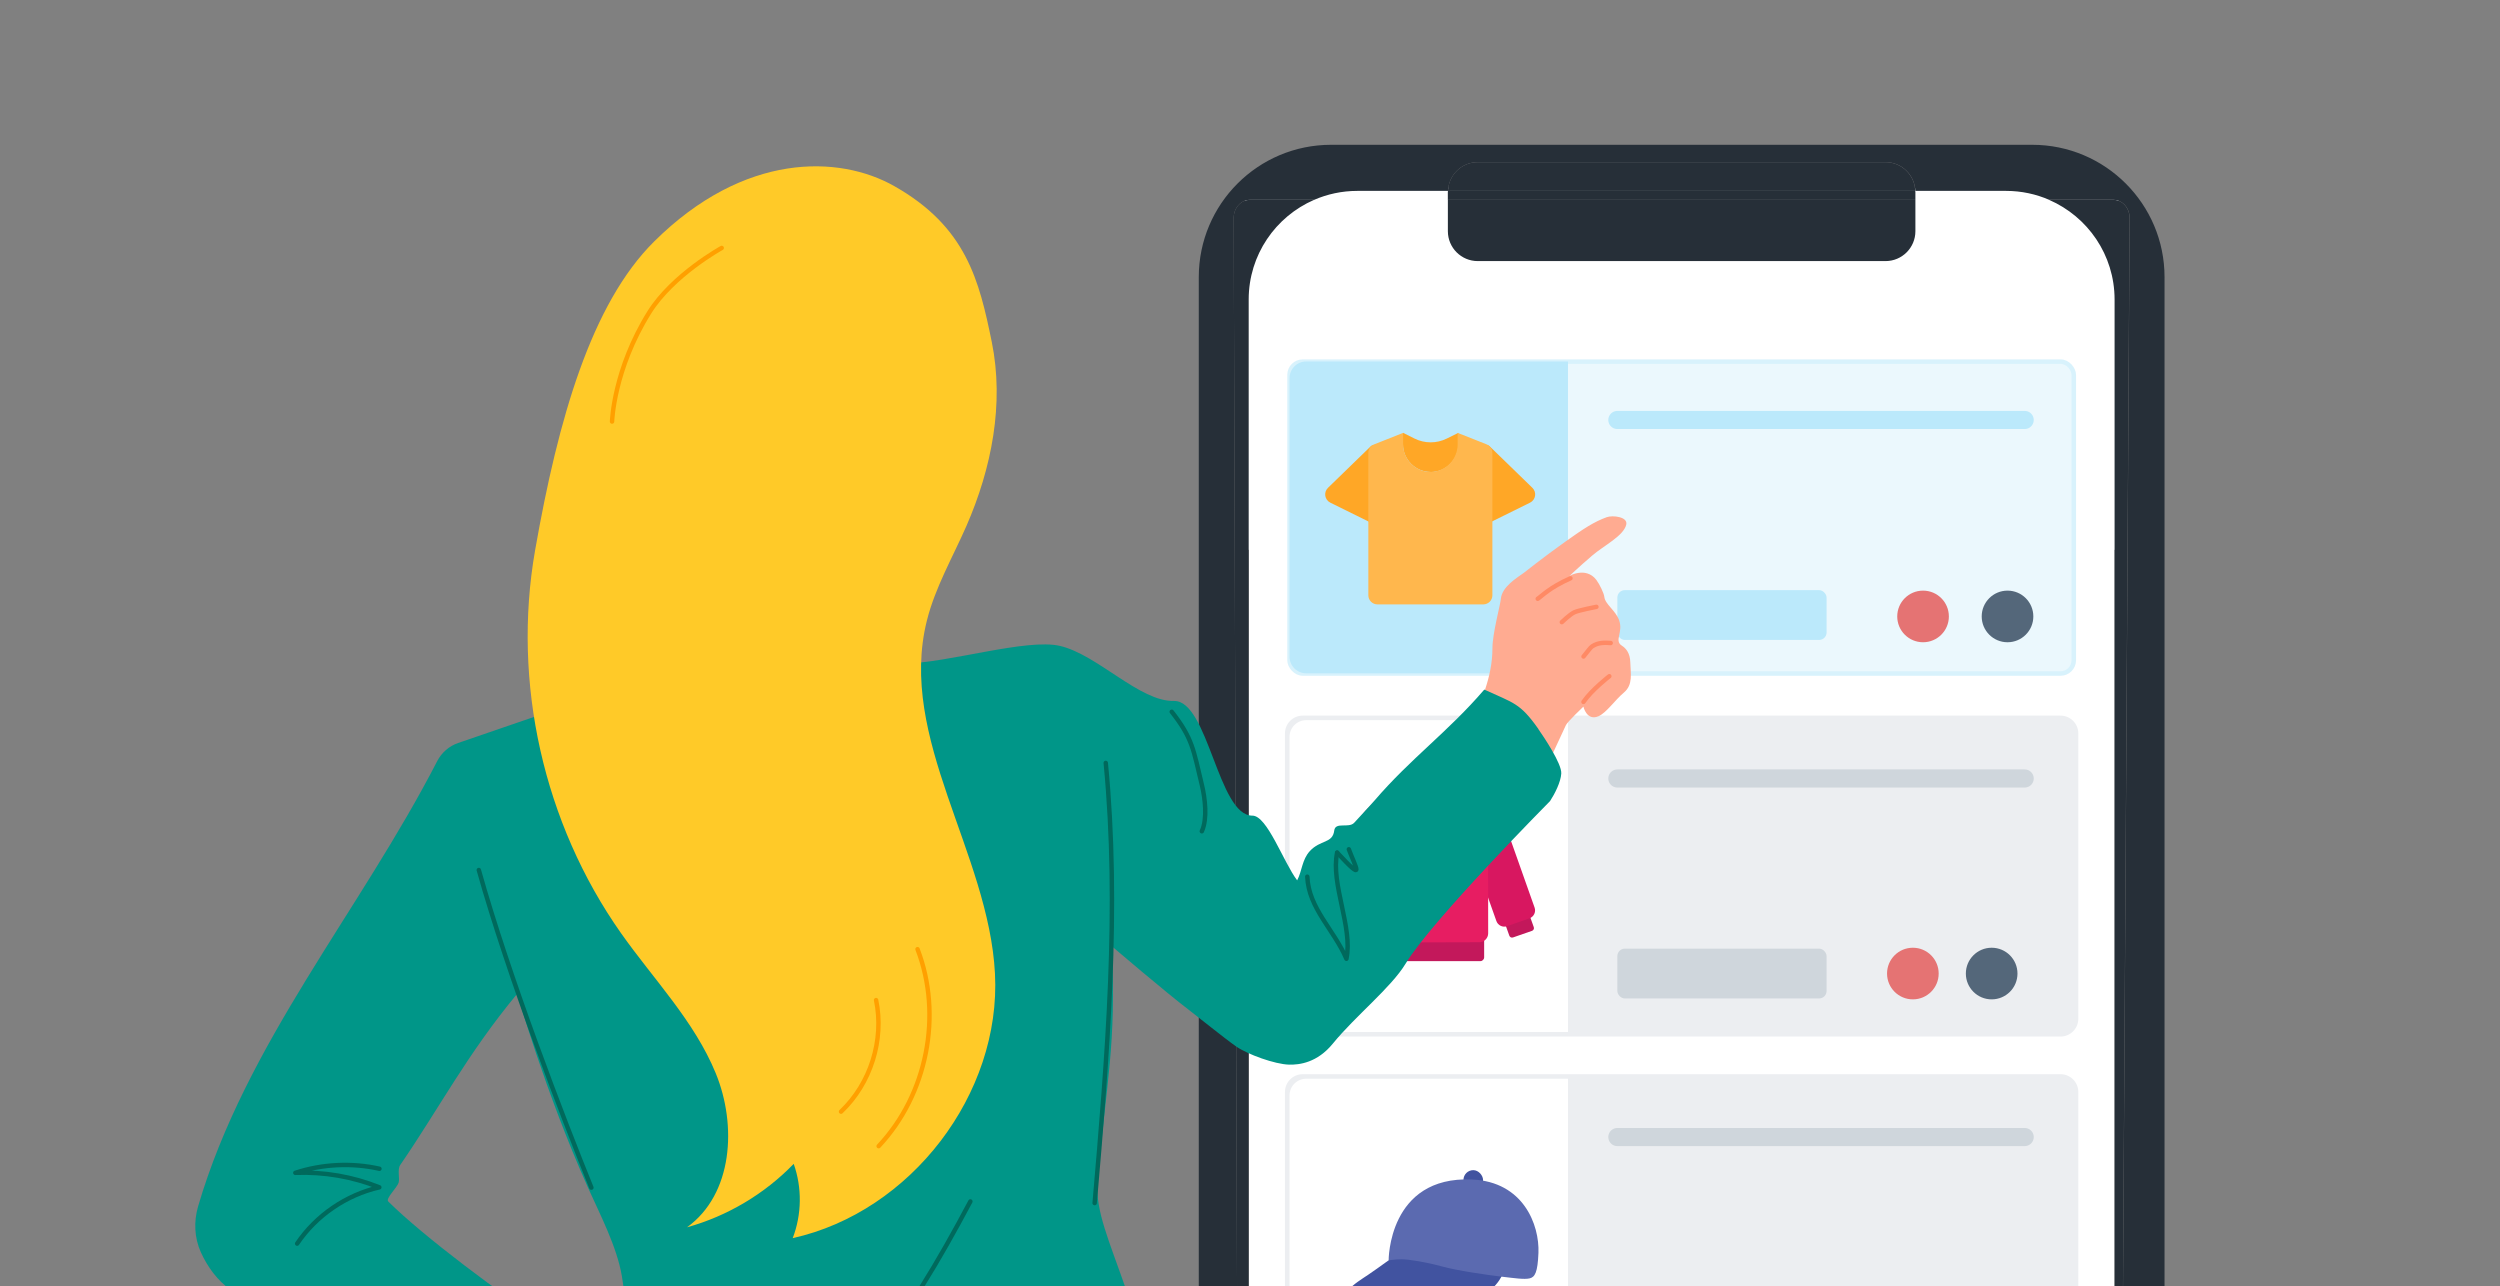 <?xml version="1.0" encoding="UTF-8"?> <svg xmlns="http://www.w3.org/2000/svg" id="Ebene_1" data-name="Ebene 1" viewBox="0 0 552 284"><rect x="0" y="0" width="552" height="284" fill="#808080" stroke="none"/><defs><style> .cls-1, .cls-2, .cls-3, .cls-4, .cls-5, .cls-6 { fill: none; } .cls-7 { fill: #009688; } .cls-8 { fill: #e57373; } .cls-9 { fill: #e71d62; } .cls-10 { fill: #fff; } .cls-11 { fill: #ffca28; } .cls-12 { fill: #ffa726; } .cls-13 { fill: #ffb74d; } .cls-14 { fill: #ffab91; } .cls-15 { fill: #eceef1; } .cls-16 { fill: #bbe9fb; } .cls-17 { fill: #c3185b; } .cls-18 { fill: #cfd6dc; } .cls-19 { fill: #d81760; } .cls-20 { fill: #4153a0; } .cls-21 { fill: #455a64; } .cls-22 { fill: #54677a; } .cls-23 { fill: #5b6ab0; } .cls-24 { fill: #262f38; } .cls-2 { stroke: #ffa000; } .cls-2, .cls-25, .cls-3, .cls-4 { stroke-miterlimit: 10; } .cls-2, .cls-3, .cls-4, .cls-5, .cls-6 { stroke-linecap: round; } .cls-2, .cls-5, .cls-6 { stroke-width: .98px; } .cls-25 { fill: #ebf8fd; stroke: #d8f2fc; } .cls-3 { stroke: #cfd6dc; } .cls-3, .cls-4 { stroke-width: 4px; } .cls-4 { stroke: #bbe9fb; } .cls-5 { stroke: #ff8a65; } .cls-5, .cls-6 { stroke-linejoin: round; } .cls-6 { stroke: #00695c; } </style></defs><g><rect id="Rectangle" class="cls-10" x="274.78" y="41.43" width="193.06" height="79.97"></rect><path class="cls-1" d="m319.69,42.41c0-.09.02-.17.03-.25h-20.04c-3.39,0-6.61.71-9.53,1.98h29.54v-1.73Z"></path><path class="cls-1" d="m422.92,44.14h29.54c-2.92-1.27-6.14-1.98-9.53-1.98h-20.04c0,.09.03.17.03.25v1.73Z"></path><path class="cls-10" d="m275.72,113.65v317.72c0,13.24,10.73,23.97,23.97,23.97h143.25c13.24,0,23.97-10.73,23.97-23.97V113.65h-191.18Z"></path><path class="cls-24" d="m448.71,31.97h-154.8c-16.14,0-29.22,13.08-29.22,29.22v375.06c0,16.14,13.08,29.22,29.22,29.22h154.8c16.14,0,29.22-13.08,29.22-29.22V61.19c0-16.14-13.08-29.22-29.22-29.22Zm18.97,424.43l-194.01-.95-1.27-407.33c0-2.2,1.6-3.99,3.56-3.99h14.19c2.92-1.27,6.14-1.98,9.53-1.98h20.04c.14-3.53,3.02-6.35,6.58-6.35h90.03c3.56,0,6.44,2.82,6.58,6.35h20.04c3.39,0,6.61.71,9.53,1.98h14.19c1.97,0,3.56,1.78,3.56,3.99l-2.53,408.28Z"></path><path class="cls-24" d="m466.65,44.14h-14.19c8.49,3.69,14.44,12.14,14.44,21.99v365.25c0,13.24-10.73,23.97-23.97,23.97h-143.25c-13.24,0-23.97-10.73-23.97-23.97V66.12c0-9.85,5.95-18.3,14.44-21.99h-14.19c-1.97,0-3.56,1.78-3.56,3.99l1.27,407.33,194.01.95,2.53-408.28c0-2.2-1.6-3.99-3.56-3.99Z"></path><path class="cls-24" d="m319.69,44.14h103.23v-1.73c0-.09-.02-.17-.03-.25h-103.18c0,.09-.03.17-.03.25v1.73Z"></path><path class="cls-24" d="m319.69,51.05c0,3.65,2.96,6.6,6.6,6.6h90.03c3.65,0,6.6-2.96,6.6-6.6v-6.91h-103.23v6.91Z"></path><path class="cls-24" d="m416.32,35.81h-90.03c-3.56,0-6.44,2.82-6.58,6.35h103.18c-.14-3.53-3.02-6.35-6.58-6.35Z"></path><g><rect class="cls-25" x="284.73" y="79.85" width="173.16" height="68.86" rx="2.92" ry="2.92"></rect><line class="cls-4" x1="357.11" y1="92.73" x2="447.05" y2="92.73"></line><rect class="cls-16" x="357.11" y="130.3" width="46.2" height="11" rx="1.65" ry="1.65"></rect><path class="cls-16" d="m288.42,79.81h57.79v68.86h-57.79c-2.04,0-3.69-1.65-3.69-3.69v-61.48c0-2.04,1.65-3.69,3.69-3.69Z"></path><g><path class="cls-15" d="m287.64,158.51h167.33c1.89,0,3.42,1.53,3.42,3.42v63.02c0,1.89-1.53,3.42-3.42,3.42h-167.33c-1.89,0-3.42-1.53-3.42-3.42v-63.02c0-1.89,1.53-3.42,3.42-3.42Z"></path><path class="cls-15" d="m454.97,159.01c1.61,0,2.92,1.31,2.92,2.92v63.02c0,1.61-1.31,2.92-2.92,2.92h-167.33c-1.61,0-2.92-1.31-2.92-2.92v-63.02c0-1.61,1.31-2.92,2.92-2.92h167.33m0-1h-167.33c-2.16,0-3.92,1.76-3.92,3.92v63.02c0,2.16,1.76,3.92,3.92,3.92h167.33c2.16,0,3.92-1.76,3.92-3.92v-63.02c0-2.16-1.76-3.92-3.92-3.92h0Z"></path></g><line class="cls-3" x1="357.11" y1="171.89" x2="447.05" y2="171.89"></line><rect class="cls-18" x="357.11" y="209.46" width="46.2" height="11" rx="1.65" ry="1.65"></rect><g><path class="cls-15" d="m287.64,237.68h167.33c1.89,0,3.42,1.53,3.42,3.42v63.02c0,1.89-1.53,3.42-3.42,3.42h-167.33c-1.89,0-3.42-1.53-3.42-3.42v-63.02c0-1.89,1.53-3.42,3.42-3.42Z"></path><path class="cls-15" d="m454.97,238.18c1.61,0,2.92,1.31,2.92,2.92v63.02c0,1.61-1.31,2.92-2.92,2.92h-167.33c-1.61,0-2.92-1.31-2.92-2.92v-63.02c0-1.61,1.31-2.92,2.92-2.92h167.33m0-1h-167.33c-2.16,0-3.92,1.76-3.92,3.92v63.02c0,2.16,1.76,3.92,3.92,3.92h167.33c2.16,0,3.92-1.76,3.92-3.92v-63.02c0-2.16-1.76-3.92-3.92-3.92h0Z"></path></g><line class="cls-3" x1="357.11" y1="251.06" x2="447.05" y2="251.06"></line><circle class="cls-8" cx="424.61" cy="136.11" r="5.7"></circle><circle class="cls-22" cx="443.26" cy="136.11" r="5.7"></circle><circle class="cls-8" cx="422.36" cy="214.96" r="5.7"></circle><circle class="cls-22" cx="439.76" cy="214.96" r="5.7"></circle><path class="cls-10" d="m288.42,159.01h57.79v68.86h-57.79c-2.04,0-3.69-1.65-3.69-3.69v-61.48c0-2.04,1.65-3.69,3.69-3.69Z"></path><path class="cls-10" d="m288.42,238.18h57.79v68.86h-57.79c-2.04,0-3.69-1.65-3.69-3.69v-61.48c0-2.04,1.65-3.69,3.69-3.69Z"></path></g><g><rect class="cls-20" x="323.13" y="258.37" width="4.33" height="5.35" rx="2.17" ry="2.17"></rect><path class="cls-20" d="m332.01,280.63s-.68,3.48-5.93,6.28c-5.25,2.8-8.82,2.25-10.25,2.12-3.4-.3-4.06-3.16-9.41-4.24-5.14-1.04-7.04.61-7.85.61s-.77-.52-.61-.74c.73-1.02,2.77-2.28,4.16-3.21,1.39-.92,6.8-4.84,6.8-4.84l23.09,4.03Z"></path><path class="cls-23" d="m306.61,278.29s1.25-.24,2.86-.24,5.47.63,8.92,1.58c3.45.95,10,1.89,13.19,2.26,2.83.33,4.95.65,6.15.38,1.2-.27,1.79-1.36,1.96-5.63.24-6.17-3.29-15.72-14.69-16.21-18.5-.79-18.39,17.87-18.39,17.87Z"></path></g><g><g><path class="cls-12" d="m328.9,98.53l9.45,9.18c1.01.98.74,2.66-.52,3.28l-12.33,6.09,2.18-18.12c.07-.59.79-.84,1.22-.43h0Z"></path><path class="cls-12" d="m302.67,98.53l-9.45,9.18c-1.01.98-.74,2.66.52,3.28l12.33,6.09-2.18-18.12c-.07-.59-.79-.84-1.22-.43h0Z"></path></g><path class="cls-12" d="m315.89,104.22c3.38,0,6.12-2.74,6.12-6.12v-2.53l-.51.25-2.04,1.01c-2.25,1.12-4.89,1.12-7.14,0l-2.54-1.27h0s0,2.52,0,2.52c0,3.38,2.74,6.12,6.12,6.12h0Z"></path><path class="cls-13" d="m328.26,98.12l-6.41-2.54v2.53c0,3.35-2.69,6.05-6.02,6.11-3.33-.06-6.02-2.76-6.02-6.11v-2.53l-6.41,2.54c-.76.3-1.27,1.04-1.27,1.87v31.45c0,1.11.9,2.01,2.01,2.01h23.37c1.11,0,2.01-.9,2.01-2.01v-31.45c0-.82-.5-1.56-1.27-1.87Z"></path></g><g><path class="cls-17" d="m309.29,174.67c4.45.98,8.85,1,13.19,0,0,0-.52,5.1-5.85,5.14-5.34.04-6.96-.72-7.34-5.14Z"></path><g><g><g><path class="cls-17" d="m297.7,206.97l-4.2-1.46c-.33-.12-.51-.48-.39-.81l4.31-12.08,5.4,1.88-4.31,12.08c-.12.33-.48.51-.81.39Z"></path><path class="cls-19" d="m299.01,204.48l-4.93-1.73c-.97-.34-1.48-1.4-1.14-2.37l6.26-17.69c2-4.57,5.39-6.82,10.1-8.03l.69,4.42-8.61,24.26c-.34.97-1.4,1.48-2.37,1.14Z"></path></g><g><path class="cls-17" d="m334.07,206.99l4.2-1.46c.33-.12.51-.48.39-.81l-4.31-12.08-5.4,1.88,4.31,12.08c.12.33.48.51.81.39Z"></path><path class="cls-19" d="m332.77,204.5l4.93-1.73c.97-.34,1.48-1.4,1.14-2.37l-6.26-17.69c-2-4.57-5.39-6.82-10.1-8.03l-.69,4.42,8.61,24.26c.34.97,1.4,1.48,2.37,1.14Z"></path></g></g><path class="cls-17" d="m304.08,206.52h23.62v4.85c0,.47-.38.85-.85.85h-21.92c-.47,0-.85-.38-.85-.85v-4.85h0Z"></path><path class="cls-9" d="m328.56,187.83c-.06-6.23-6.07-13.16-6.07-13.16-2.93,4.9-10.22,4.76-13.19,0,0,0-6.01,6.93-6.07,13.16l-.02,18.25c0,1.08.87,1.96,1.96,1.96l10.73.03,10.73-.03c1.08,0,1.96-.88,1.96-1.96l-.02-18.25Z"></path></g></g></g><g><path class="cls-14" d="m324.65,160.47c2.12-5.27,4.88-10.69,4.88-17.38,0-3.16,1.73-9.49,1.86-10.88.25-2.61,3.37-4.52,5.14-5.78,0,0,4.26-3.39,9.05-6.8,4.15-2.95,6.36-4.41,9.2-5.44,1.27-.46,4.68-.1,4.3,1.62-.55,2.5-4.93,4.63-7.54,6.87-3.05,2.61-5.08,4.57-5.08,4.57,0,0,.91-.71,2.61-.81.57-.03,2.21.01,3.4,1.6.73.97,1.68,2.97,1.76,3.73.17,1.67,2.5,3,3.28,5.21.94,2.68-1.18,4.45.59,5.58.87.55,1.82,1.6,1.87,3.68.06,2.46.66,4.94-1.43,6.69-1.95,1.63-3.85,4.47-5.61,5.22-2.59,1.1-3.32-2.13-3.32-2.13,0,0-3.52,3.35-3.86,4.09-1.2,2.59-2.41,5.19-3.61,7.78"></path><path class="cls-7" d="m339.67,160.95c-4.09-5.8-5.48-5.7-11.94-8.69-8.04,9.37-16.2,15.13-24.24,24.5-.4.47-2.16,2.4-4.49,4.91-1.19,1.28-4.16-.28-4.4,1.71-.36,2.91-3.05,1.99-5.39,4.54-1.74,1.89-1.71,4.41-2.8,6.46-3.03-4.01-6.62-14.32-9.89-14.29-7.56.06-9.75-25.5-17.31-25.32-7.54.18-16.78-10.14-25.1-12.14-7.34-1.77-25.03,3.82-34.12,3.82-19.27,0-64.67,5.87-64.67,5.87l-34.17,11.73c-2.01.69-3.65,2.14-4.62,4.01-17.07,33.16-42.26,62.39-52.79,98.3-.98,3.35-.83,6.96.61,10.14,1.48,3.27,3.66,6.22,6.58,8.32,19.2,13.87,37.2,25.26,57.1,33.97,8.22-3.75,11.86-14.32,14.1-25.46-11.51-7.5-28.75-20.43-36.4-28.04-.66-.65,1.94-3.03,2.29-4.17.28-.94-.32-2.91.35-3.89,8.59-12.51,14.77-24.48,25.84-37.82,0,0,6.13,21.62,15.62,42.82,2.7,6.03,6.38,13.04,7.48,19.55,1.37,8.16.65,8.31-.64,16.48-2.37,15.11-10.89,37.9-16.49,52.15-4.04,10.27-6.27,19.91-8.19,28.58,5.99,2.23,15.2,2.36,25.76,3.18,44.67,3.45,83.87,3.98,133.04-21.77,0,0-2.65-14.61-8.18-30.6-4.87-14.07-9.98-33.57-13.92-44.92-3.71-10.71-6.88-17.6-6.34-23.86,1.95-22.64,4.15-29.83,3.16-52.07,0,0,12.21,10.41,16.9,13.96,1.9,1.44,8.01,6.39,10.54,8.15s8.57,3.93,11.67,4.01c2.3.06,6.24-.43,9.67-4.64,4.94-6.07,12.88-12.37,16.07-17.66,5.69-9.45,31.89-35.89,31.89-35.89,1.04-1.58,2.37-4.21,2.48-6.09.13-2.15-3.83-8.05-5.07-9.82Z"></path><path class="cls-21" d="m193.4,254.3c-.07-.18-.12-.37-.14-.56,0-.42-.19-.98-.32-1.69l-1.16-6.43c-.95-5.59-2.28-13.69-3.4-23.74-1.47-11.79-2.13-23.67-1.97-35.56.16-7.02.69-14.03,1.58-20.99,1.05-7.47,2.58-14.87,4.59-22.14,4.28-14.9,10.28-28.47,13.18-41.53,1.49-6.14,2.26-12.43,2.31-18.75.03-5.5-.81-10.96-2.48-16.2-1.44-4.31-3.53-8.37-6.2-12.05-2.03-2.77-4.45-5.24-7.17-7.34-1.74-1.29-3.59-2.42-5.54-3.38l-1.55-.69c-.18-.07-.35-.16-.51-.27l.54.19,1.6.62c2,.92,3.9,2.05,5.66,3.38,2.79,2.08,5.27,4.55,7.36,7.32,2.76,3.69,4.92,7.78,6.4,12.13,1.75,5.29,2.63,10.83,2.62,16.4-.01,6.38-.77,12.73-2.24,18.93-2.89,13.16-8.87,26.77-13.13,41.58-2,7.24-3.52,14.59-4.57,22.02-.93,6.93-1.5,13.9-1.7,20.89-.21,11.84.35,23.68,1.7,35.44,1.12,10.13,2.34,18.16,3.19,23.76.42,2.77.75,4.93.99,6.45.1.71.19,1.27.24,1.69.06.16.1.33.12.51Z"></path><path class="cls-11" d="m144.41,53.35c-13.81,13.72-21.14,38.96-26.26,68.15-5.12,29.2,1.87,60.3,18.99,84.57,7.19,10.19,16.16,19.37,20.89,30.89,4.73,11.52,3.8,26.72-6.34,34.03,8.92-2.48,17.14-7.37,23.56-14.01,1.87,5.26,1.79,11.19-.22,16.4,26.11-5.79,46.05-31.87,44.66-58.41-1.39-26.72-21.53-51.95-15.04-77.92,1.83-7.33,5.69-13.97,8.73-20.9,5.57-12.73,8.38-27.01,5.61-40.61-2.77-13.6-5.62-25.45-21.56-34.46-12.14-6.87-33.11-7.51-53.02,12.27Z"></path><path class="cls-2" d="m202.59,209.58c5.59,14.54,2.12,32.12-8.58,43.49"></path><path class="cls-2" d="m193.44,220.82c1.83,8.79-1.2,18.43-7.74,24.63"></path><path class="cls-2" d="m159.35,54.75s-10.81,5.94-15.98,14.22c-7.89,12.64-8.23,24.11-8.23,24.11"></path><path class="cls-6" d="m105.72,192.1c6.65,23.68,18.7,54.95,24.86,70.13"></path><path class="cls-6" d="m244.15,168.45c3.11,32.11.33,64.99-2.45,97.19"></path><path class="cls-6" d="m214.26,265.28c-13.77,25.92-28.97,49.4-57.38,64.18,19.03-4.27,41.36-7.19,56.59-19.32-1.44,5.05-4.08,9.76-7.66,13.63"></path><path class="cls-6" d="m258.72,157.16c4.63,5.89,4.79,8.43,6.64,16.1.72,2.96,1.28,7.52,0,10.29"></path><path class="cls-6" d="m288.65,193.57c.29,6.98,5.89,11.7,8.64,18.13,1.46-6.9-3.51-16.54-2.05-23.44"></path><path class="cls-6" d="m297.82,187.52c1.5,4.02,3.78,7.58-2.58.74"></path><path class="cls-6" d="m83.78,258.06c-6.12-1.37-12.61-1.05-18.57.9,6.31-.25,12.68.84,18.54,3.2-7.33,1.68-13.96,6.22-18.14,12.43"></path><path class="cls-5" d="m346.75,127.69c-4.65,2.05-6.39,4-7.22,4.52"></path><path class="cls-5" d="m355.34,149.31s-3.91,3.02-5.71,5.67"></path><path class="cls-5" d="m352.49,133.99s-3.98.77-4.87,1.2c-1.01.48-2.77,2.18-2.77,2.18"></path><path class="cls-5" d="m355.64,141.98c-1.25-.08-2.71-.18-4.08.73-.45.3-.93,1.08-1.92,2.25"></path></g></svg> 